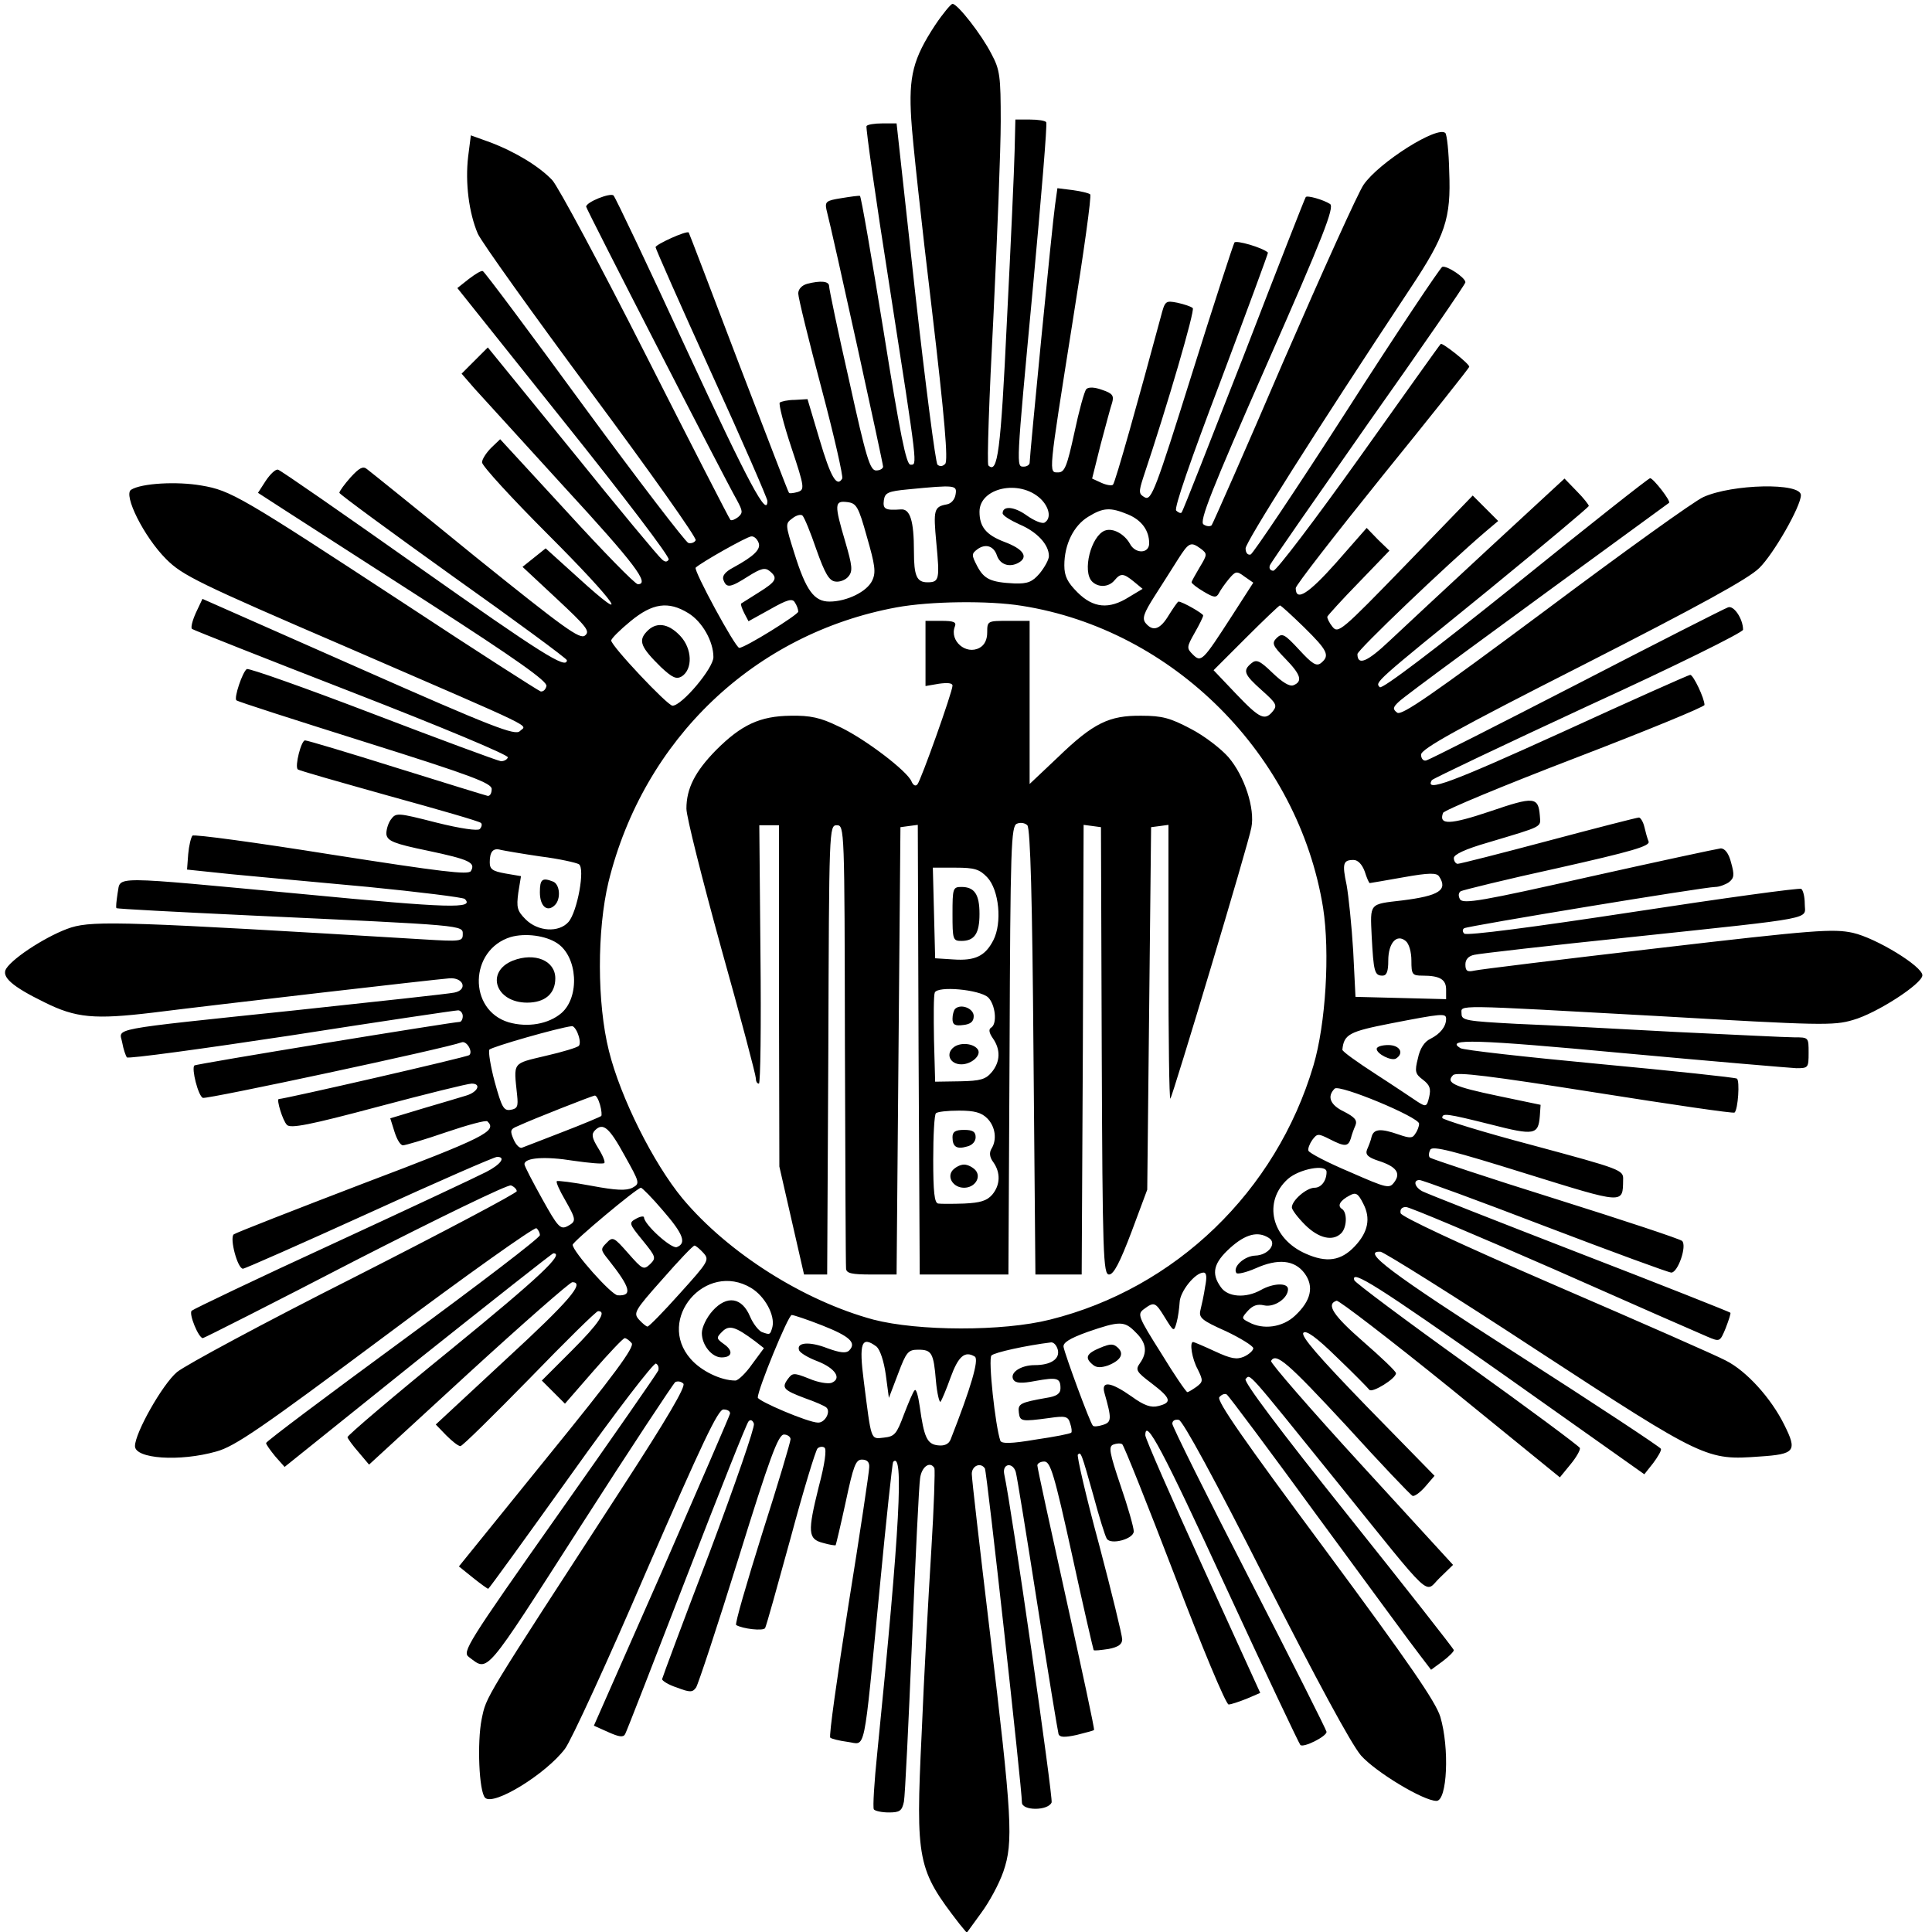 <?xml version="1.0" standalone="no"?>
<!DOCTYPE svg PUBLIC "-//W3C//DTD SVG 20010904//EN"
 "http://www.w3.org/TR/2001/REC-SVG-20010904/DTD/svg10.dtd">
<svg version="1.0" xmlns="http://www.w3.org/2000/svg"
 width="501pt" height="501pt" viewBox="0 0 501 501"
 preserveAspectRatio="xMidYMid meet">
<g transform="translate(0,501) scale(0.1,-0.1)"
fill="#000000" stroke="none">
<path d="M2425 4945 c-57 -87 -69 -132 -62 -244 3 -53 27 -273 53 -489 34
-288 43 -397 35 -405 -7 -7 -14 -7 -20 -2 -5 6 -31 207 -58 448 l-48 437 -37
0 c-20 0 -39 -3 -41 -7 -2 -5 24 -190 59 -411 75 -482 73 -467 55 -467 -11 0
-27 79 -70 348 -31 191 -58 348 -61 349 -3 1 -25 -2 -49 -6 -38 -6 -42 -9 -38
-29 17 -65 147 -658 147 -667 0 -5 -8 -10 -18 -10 -16 0 -26 33 -70 233 -29
127 -52 238 -52 245 0 13 -22 15 -57 6 -14 -4 -23 -14 -23 -25 0 -11 27 -121
60 -245 33 -124 57 -230 54 -235 -14 -24 -30 4 -59 102 l-31 104 -33 -2 c-18
0 -35 -4 -39 -7 -3 -4 10 -56 30 -116 35 -105 35 -110 16 -116 -11 -3 -21 -4
-22 -2 -2 1 -60 154 -131 338 -70 184 -128 336 -129 337 -5 6 -86 -31 -86 -38
0 -4 65 -151 145 -327 80 -175 145 -325 145 -331 0 -45 -47 42 -208 389 -100
217 -186 398 -191 403 -8 8 -71 -17 -71 -29 0 -6 360 -707 391 -761 15 -28 16
-33 3 -44 -8 -6 -17 -10 -20 -7 -3 3 -102 196 -220 429 -118 233 -227 436
-242 452 -33 35 -95 73 -161 98 l-50 18 -7 -55 c-8 -68 2 -146 25 -200 10 -22
143 -208 295 -413 152 -205 274 -377 270 -382 -3 -6 -12 -9 -19 -7 -7 2 -129
161 -270 353 -141 193 -259 351 -263 352 -4 2 -20 -8 -37 -21 l-29 -23 277
-347 c153 -191 275 -351 271 -357 -4 -7 -10 -7 -18 1 -7 5 -112 131 -232 280
l-219 269 -34 -34 -34 -34 33 -38 c19 -21 124 -136 234 -257 183 -199 222
-251 190 -251 -7 0 -90 85 -184 188 l-173 188 -23 -22 c-13 -13 -24 -30 -24
-38 0 -9 77 -93 172 -188 177 -177 223 -244 76 -110 l-83 75 -30 -24 -30 -24
89 -83 c77 -72 87 -84 73 -95 -13 -11 -53 18 -284 204 -147 120 -274 222 -282
228 -10 8 -20 2 -42 -22 -16 -18 -29 -36 -29 -40 1 -4 133 -101 295 -217 162
-115 295 -213 295 -217 0 -25 -66 17 -385 242 -194 137 -358 251 -364 252 -6
2 -20 -11 -32 -29 l-20 -31 68 -44 c37 -24 207 -133 376 -242 225 -145 307
-203 304 -215 -2 -9 -8 -15 -15 -14 -6 2 -164 103 -349 225 -429 281 -454 296
-531 309 -63 11 -155 6 -182 -11 -21 -13 33 -122 91 -180 42 -42 82 -62 470
-229 507 -220 465 -199 447 -217 -12 -12 -70 10 -418 164 l-405 179 -17 -36
c-9 -20 -14 -39 -10 -42 4 -3 191 -77 415 -164 234 -91 406 -163 404 -169 -2
-6 -10 -10 -18 -10 -8 1 -157 56 -332 123 -175 67 -322 119 -327 116 -11 -7
-34 -75 -27 -81 2 -3 152 -51 333 -108 277 -87 329 -107 329 -122 0 -11 -4
-18 -10 -18 -5 1 -112 34 -237 73 -124 39 -231 71 -237 71 -10 0 -27 -67 -19
-75 2 -3 109 -33 237 -69 127 -35 235 -66 238 -70 4 -3 2 -11 -3 -16 -5 -5
-49 1 -113 17 -102 26 -104 26 -118 7 -7 -10 -12 -28 -11 -38 3 -17 20 -24
107 -42 109 -23 125 -31 112 -53 -7 -10 -74 -2 -362 43 -194 31 -356 53 -360
49 -4 -5 -9 -26 -11 -48 l-3 -40 115 -12 c63 -6 223 -21 355 -33 132 -13 244
-27 250 -31 27 -26 -40 -24 -415 12 -513 48 -476 48 -485 3 -3 -20 -5 -37 -3
-39 2 -2 158 -10 348 -19 560 -26 550 -25 550 -49 0 -18 -5 -19 -102 -13 -760
46 -854 49 -913 31 -57 -18 -150 -77 -169 -107 -13 -21 15 -46 99 -87 82 -41
130 -45 281 -27 167 21 730 86 769 89 37 3 49 -30 13 -37 -13 -3 -198 -23
-413 -46 -496 -52 -455 -45 -448 -84 3 -17 9 -34 12 -38 4 -4 195 22 426 57
231 36 426 65 433 65 6 0 12 -7 12 -15 0 -8 -4 -15 -8 -15 -17 0 -685 -109
-688 -113 -8 -8 10 -79 22 -84 11 -4 632 129 671 144 13 5 30 -24 20 -33 -4
-5 -480 -114 -494 -114 -7 0 10 -56 21 -67 9 -10 60 0 236 47 124 33 233 60
243 60 26 0 16 -22 -14 -31 -13 -4 -63 -19 -111 -33 l-86 -26 11 -35 c6 -19
15 -35 22 -35 6 0 57 15 112 34 56 19 104 32 107 28 26 -25 -5 -41 -322 -161
-180 -69 -331 -128 -336 -132 -11 -10 10 -89 24 -89 5 0 152 65 328 145 175
80 324 145 331 145 24 0 9 -20 -28 -39 -21 -11 -200 -95 -397 -186 -198 -91
-363 -170 -367 -174 -8 -8 18 -71 29 -71 3 0 181 90 395 201 215 110 396 198
404 195 8 -3 15 -10 15 -15 0 -5 -189 -105 -421 -223 -232 -117 -438 -228
-460 -246 -38 -32 -109 -158 -109 -192 0 -33 116 -41 211 -14 48 13 116 60
438 300 210 157 386 282 392 279 5 -4 9 -12 9 -18 0 -7 -160 -129 -355 -272
-195 -143 -355 -263 -355 -267 0 -4 11 -19 24 -35 l24 -27 345 277 c191 152
349 277 352 277 30 0 -36 -62 -265 -249 -149 -121 -270 -224 -269 -228 1 -4
14 -22 29 -39 l27 -32 258 237 c142 130 263 236 269 236 34 0 -8 -49 -172
-200 l-182 -169 27 -28 c15 -15 31 -28 37 -28 5 0 85 79 179 175 93 96 173
175 178 175 23 0 3 -31 -68 -102 l-78 -78 30 -30 30 -30 74 85 c41 47 77 85
81 85 4 0 12 -6 18 -13 8 -10 -45 -82 -219 -296 l-229 -283 36 -29 c20 -16 38
-29 40 -29 2 0 98 133 214 295 116 163 216 293 221 289 6 -3 8 -11 6 -18 -3
-7 -119 -174 -258 -371 -239 -339 -251 -359 -233 -372 51 -38 37 -54 288 337
130 203 242 372 247 376 6 3 15 2 21 -4 7 -7 -43 -92 -158 -269 -365 -562
-352 -540 -365 -601 -12 -60 -7 -188 9 -204 22 -22 158 62 207 127 15 19 110
225 210 458 147 338 187 422 201 422 11 0 18 -5 17 -11 -1 -5 -81 -190 -177
-410 l-176 -399 38 -17 c27 -12 38 -14 43 -5 4 7 75 190 159 407 84 217 156
399 161 404 5 6 11 3 14 -6 3 -8 -49 -158 -115 -334 -67 -175 -122 -323 -123
-328 -1 -4 16 -15 38 -22 34 -13 41 -13 50 0 5 7 55 158 110 335 81 261 103
321 118 321 9 0 17 -6 17 -12 0 -7 -33 -118 -74 -246 -40 -128 -71 -234 -67
-236 17 -10 70 -16 75 -8 3 5 32 109 66 233 33 123 65 228 70 233 4 4 13 6 18
2 6 -4 1 -42 -15 -102 -29 -117 -28 -135 11 -145 17 -5 31 -7 33 -6 1 2 13 52
26 112 20 94 26 110 42 110 14 0 20 -7 19 -20 0 -11 -24 -172 -54 -358 -29
-185 -51 -340 -47 -343 3 -3 23 -8 45 -11 48 -6 40 -45 83 397 17 179 33 327
35 329 28 30 18 -166 -41 -753 -8 -77 -12 -143 -9 -148 3 -4 20 -8 39 -8 28 0
34 4 39 28 3 15 12 203 21 417 9 215 18 405 21 422 4 30 26 45 37 26 2 -5 -1
-100 -8 -213 -7 -113 -19 -327 -25 -475 -16 -332 -11 -353 98 -494 l19 -23 37
51 c21 28 47 76 58 108 26 76 23 137 -36 628 -25 209 -46 390 -46 403 0 21 23
31 34 14 5 -8 96 -830 96 -866 0 -22 68 -22 77 0 4 12 -103 760 -123 852 -5
27 22 31 30 5 3 -10 28 -164 56 -343 28 -179 53 -330 55 -337 3 -8 15 -9 47
-2 23 6 44 11 45 13 2 1 -31 154 -72 339 -41 185 -75 341 -75 347 0 5 8 10 18
10 16 0 26 -33 72 -242 29 -134 55 -245 56 -247 2 -2 19 0 39 3 25 5 35 12 35
25 0 10 -27 121 -60 246 -34 125 -58 230 -55 233 8 8 9 5 40 -105 15 -56 31
-107 35 -113 10 -17 70 -1 70 19 0 10 -15 63 -34 118 -29 86 -32 102 -19 107
8 3 18 4 23 1 4 -2 65 -155 136 -340 70 -184 133 -335 140 -335 6 0 27 7 47
15 l35 15 -149 327 c-82 180 -149 333 -149 341 0 47 45 -38 210 -396 102 -221
189 -404 192 -407 8 -8 68 22 68 34 0 4 -90 183 -200 397 -110 214 -200 395
-200 402 0 8 7 12 17 10 10 -2 92 -152 224 -413 134 -263 222 -426 248 -457
38 -43 162 -118 196 -118 28 0 34 137 10 218 -12 39 -80 138 -299 434 -210
283 -282 386 -274 395 6 7 14 10 19 7 5 -3 113 -148 240 -322 128 -174 245
-334 261 -354 l29 -38 30 22 c16 12 29 25 29 29 0 3 -124 161 -275 350 -180
225 -271 347 -265 353 13 13 -1 28 235 -264 259 -321 227 -291 269 -251 l34
33 -239 261 c-131 143 -236 264 -233 268 13 22 42 -3 195 -168 89 -98 167
-180 172 -182 5 -2 20 9 33 24 l24 28 -176 180 c-124 128 -172 183 -164 191 7
7 33 -11 87 -64 43 -41 80 -79 84 -84 7 -9 69 29 69 43 0 5 -38 41 -85 82 -78
68 -97 97 -69 106 5 2 138 -100 295 -227 l284 -231 27 33 c15 18 26 37 25 43
-2 5 -134 103 -293 217 -159 114 -290 212 -292 218 -10 30 58 -13 389 -246
l363 -257 23 29 c12 16 22 33 20 37 -1 4 -169 115 -372 245 -332 213 -406 269
-355 266 9 -1 193 -116 408 -257 432 -282 438 -284 575 -274 92 6 98 14 64 82
-34 69 -98 140 -152 167 -22 12 -220 99 -440 194 -254 110 -401 179 -403 188
-2 10 3 16 14 16 9 0 182 -73 383 -161 201 -89 381 -168 398 -175 33 -14 33
-14 48 22 8 21 14 39 12 40 -2 2 -178 72 -393 155 -214 83 -397 155 -406 160
-20 11 -24 29 -7 29 7 0 154 -54 326 -120 173 -66 320 -120 327 -120 17 0 41
69 28 82 -5 5 -153 54 -328 109 -176 55 -322 104 -326 107 -4 4 -3 13 1 21 7
10 58 -3 247 -62 258 -80 252 -80 253 -16 1 25 -4 27 -234 89 -129 34 -235 67
-235 71 0 13 10 12 126 -17 113 -29 123 -27 127 22 l2 29 -110 23 c-115 24
-137 34 -117 54 9 9 96 -2 369 -45 196 -31 359 -55 361 -52 9 8 14 83 6 88 -5
3 -165 20 -357 38 -191 18 -353 36 -360 41 -41 25 38 23 423 -13 228 -21 430
-38 448 -39 31 0 32 1 32 40 0 40 0 40 -37 40 -21 0 -159 7 -308 14 -148 8
-334 18 -412 21 -131 7 -143 9 -143 26 0 24 -32 24 513 -6 416 -24 452 -25
502 -10 61 17 180 94 180 116 0 23 -119 96 -180 110 -51 11 -97 8 -508 -40
-249 -29 -462 -55 -474 -58 -18 -4 -23 -1 -23 16 0 13 8 22 23 25 12 3 195 24
407 46 490 52 450 45 450 86 0 18 -4 35 -9 39 -5 3 -202 -24 -437 -60 -256
-39 -431 -62 -437 -56 -5 5 -5 11 0 14 10 6 623 107 651 107 10 0 26 6 35 12
14 11 15 19 6 51 -6 24 -16 37 -27 37 -9 -1 -163 -34 -342 -74 -275 -62 -326
-71 -334 -58 -5 9 -4 17 2 21 6 3 119 31 252 60 191 43 240 57 235 69 -3 7 -8
25 -11 38 -3 13 -10 24 -14 24 -5 0 -110 -27 -234 -60 -124 -33 -230 -60 -236
-60 -5 0 -10 7 -10 15 0 9 29 23 88 40 147 44 137 39 135 70 -4 49 -15 50
-129 11 -104 -35 -134 -36 -122 -4 3 7 157 71 342 142 185 71 336 133 336 138
0 17 -29 78 -37 78 -4 0 -154 -67 -333 -149 -286 -130 -357 -157 -337 -124 3
4 186 91 406 193 221 101 401 190 401 197 0 28 -24 64 -39 58 -9 -3 -186 -93
-393 -200 -208 -107 -383 -196 -390 -197 -7 -2 -13 5 -13 15 0 15 96 68 419
232 300 153 430 224 458 252 37 36 108 160 108 189 0 33 -178 29 -253 -5 -23
-10 -208 -143 -411 -295 -293 -218 -372 -273 -383 -264 -12 9 -11 14 4 28 14
14 228 171 701 516 6 4 -41 64 -49 64 -4 0 -161 -124 -349 -276 -212 -170
-346 -272 -352 -266 -13 13 -15 11 282 252 143 117 260 215 260 218 0 3 -14
21 -31 38 l-32 33 -196 -181 c-108 -100 -224 -208 -258 -240 -58 -55 -83 -65
-83 -34 0 10 230 230 333 318 l32 27 -33 33 -33 33 -174 -180 c-167 -172 -175
-179 -190 -160 -8 10 -14 22 -13 26 2 4 38 44 82 89 l79 82 -30 29 -29 30 -79
-90 c-72 -81 -105 -102 -105 -66 0 7 101 137 225 291 124 153 225 280 225 283
0 8 -71 64 -74 59 -2 -1 -97 -135 -211 -295 -115 -161 -215 -293 -223 -293 -8
0 -12 6 -9 14 3 8 119 174 256 370 138 195 251 359 251 364 0 12 -48 44 -60
40 -5 -2 -117 -169 -247 -372 -131 -204 -244 -372 -250 -374 -8 -2 -13 5 -13
16 0 16 180 301 427 674 91 137 106 181 101 303 -1 51 -6 96 -10 100 -20 20
-172 -76 -212 -134 -14 -20 -107 -226 -207 -456 -99 -231 -184 -423 -187 -427
-4 -4 -14 -3 -21 2 -12 7 20 88 164 415 146 331 176 408 164 416 -17 11 -59
23 -63 18 -2 -2 -74 -186 -160 -409 -87 -222 -159 -407 -162 -409 -2 -3 -9 0
-14 5 -6 6 37 130 116 338 68 181 123 330 122 331 -14 13 -83 33 -87 26 -3 -5
-53 -158 -110 -340 -94 -300 -105 -329 -122 -321 -16 9 -17 13 -4 53 63 188
134 432 128 438 -4 4 -22 10 -40 14 -31 6 -32 5 -43 -37 -56 -208 -118 -430
-124 -435 -3 -3 -17 -1 -30 5 l-24 11 22 88 c13 48 26 98 30 109 5 18 1 24
-26 33 -19 7 -35 8 -41 2 -5 -5 -19 -56 -31 -113 -19 -87 -25 -103 -42 -103
-25 0 -26 -10 37 388 29 180 50 330 46 333 -3 3 -23 8 -45 11 l-40 5 -6 -43
c-7 -46 -66 -651 -66 -669 0 -5 -7 -10 -15 -10 -20 0 -21 -10 24 470 21 228
37 418 34 423 -2 4 -21 7 -42 7 l-38 0 -2 -82 c-1 -46 -10 -244 -20 -441 -16
-339 -24 -397 -48 -374 -4 4 2 177 13 385 10 207 19 436 19 507 0 117 -2 134
-24 175 -26 51 -88 130 -101 130 -4 0 -25 -25 -45 -55z m53 -1217 c-2 -13 -11
-24 -23 -26 -33 -6 -35 -14 -27 -99 9 -95 8 -103 -23 -103 -28 0 -35 17 -35
80 0 80 -10 111 -34 109 -41 -3 -47 1 -44 24 3 19 10 23 63 28 123 12 127 11
123 -13z m220 -11 c23 -22 29 -51 11 -62 -6 -4 -26 4 -46 18 -33 24 -63 26
-63 6 0 -6 20 -18 44 -29 45 -19 76 -52 76 -82 0 -9 -11 -29 -24 -45 -19 -22
-31 -27 -65 -26 -62 3 -79 11 -97 45 -15 29 -15 32 1 44 21 15 42 8 50 -16 8
-24 32 -32 55 -20 28 15 15 36 -36 55 -47 18 -64 39 -64 78 0 62 103 85 158
34z m-450 -99 c21 -73 24 -92 14 -113 -13 -29 -66 -55 -111 -55 -40 0 -61 29
-91 125 -24 76 -24 77 -5 91 10 8 22 11 26 7 5 -5 21 -44 36 -88 22 -62 33
-81 49 -83 11 -2 27 4 34 13 12 14 10 28 -8 90 -29 98 -28 107 5 103 24 -3 29
-11 51 -90z m677 58 c36 -15 55 -42 55 -75 0 -27 -36 -28 -50 -1 -14 25 -44
42 -65 34 -36 -14 -59 -106 -33 -132 16 -16 43 -15 58 3 16 19 23 19 50 -3
l23 -19 -35 -21 c-52 -33 -93 -29 -134 12 -26 26 -34 42 -34 70 0 54 24 103
62 126 39 24 57 25 103 6z m-958 -73 c7 -17 -11 -35 -66 -65 -21 -11 -29 -22
-25 -32 8 -22 18 -20 65 10 32 20 43 23 55 13 22 -18 17 -27 -28 -55 -24 -15
-44 -28 -46 -29 -2 -2 2 -13 8 -25 l11 -21 56 31 c44 25 58 29 64 18 5 -7 9
-18 9 -24 0 -8 -138 -94 -153 -94 -10 0 -119 201 -113 208 15 14 132 80 144
81 7 1 15 -6 19 -16z m1147 -16 c17 -13 17 -15 -3 -48 -11 -19 -21 -36 -21
-39 0 -3 14 -14 31 -24 27 -16 33 -17 40 -4 4 8 16 25 26 37 17 20 20 21 40 6
l23 -16 -56 -87 c-75 -116 -79 -121 -101 -99 -16 16 -16 19 5 56 12 21 22 41
22 45 0 5 -54 36 -64 36 -2 0 -13 -16 -25 -35 -22 -37 -41 -44 -60 -21 -10 12
-5 26 23 70 20 31 47 74 61 96 28 44 33 46 59 27z m-464 -148 c393 -62 717
-387 781 -783 18 -116 7 -301 -25 -409 -97 -327 -358 -578 -683 -659 -123 -31
-342 -30 -458 0 -181 49 -377 173 -495 314 -76 92 -161 262 -191 383 -31 124
-31 313 -1 438 91 370 378 644 747 712 87 16 239 18 325 4z m-865 -19 c36 -22
65 -73 65 -114 0 -29 -82 -126 -106 -126 -13 0 -159 155 -159 169 0 5 22 27
50 50 57 47 98 53 150 21z m1597 -37 c61 -60 67 -73 44 -92 -12 -10 -23 -3
-57 34 -38 41 -44 44 -58 31 -14 -14 -11 -20 22 -54 40 -41 46 -59 21 -69 -10
-4 -29 8 -54 32 -33 32 -42 36 -55 25 -23 -19 -19 -29 27 -70 37 -33 41 -39
29 -54 -21 -26 -34 -20 -96 45 l-58 61 84 84 c46 46 86 84 88 84 3 0 31 -26
63 -57z m-1980 -594 c48 -6 92 -16 99 -20 17 -10 -4 -124 -27 -150 -25 -28
-79 -25 -111 7 -22 22 -24 31 -19 69 l7 43 -41 7 c-33 6 -40 11 -40 29 0 28 9
38 29 32 9 -2 55 -10 103 -17z m2137 -39 c5 -16 11 -30 13 -30 2 0 41 7 87 15
67 12 87 12 93 2 23 -35 0 -50 -96 -62 -86 -10 -83 -6 -79 -93 5 -91 7 -102
28 -102 11 0 15 11 15 39 0 46 22 70 45 51 9 -7 15 -29 15 -51 0 -36 2 -39 29
-39 45 0 61 -10 61 -36 l0 -25 -117 3 -118 3 -6 120 c-4 66 -12 142 -17 170
-12 56 -9 65 18 65 11 0 22 -11 29 -30z m-2094 -186 c53 -35 59 -139 11 -181
-34 -29 -88 -38 -137 -24 -106 32 -102 188 5 221 38 11 91 4 121 -16z m2305
-196 c0 -20 -15 -39 -41 -52 -15 -7 -27 -25 -32 -50 -9 -35 -7 -41 13 -56 18
-14 21 -23 16 -45 -6 -25 -8 -26 -30 -12 -12 8 -61 41 -109 72 -48 31 -87 59
-86 63 4 40 18 47 125 68 134 26 144 27 144 12z m-2251 -40 c5 -13 6 -26 2
-30 -3 -4 -42 -16 -86 -26 -88 -21 -83 -15 -74 -102 3 -29 1 -35 -17 -38 -18
-3 -23 7 -41 72 -11 41 -17 79 -14 84 5 7 179 57 214 61 4 1 12 -9 16 -21z
m2181 -232 c0 -6 -4 -18 -10 -26 -7 -12 -14 -12 -43 -2 -46 16 -64 15 -70 -5
-2 -10 -8 -25 -12 -34 -5 -13 2 -20 29 -29 47 -15 59 -32 42 -55 -13 -18 -18
-17 -116 26 -57 24 -105 49 -107 55 -2 5 3 18 10 28 13 17 15 17 45 2 39 -20
48 -20 55 2 2 9 8 25 12 34 5 13 -2 21 -29 35 -36 17 -46 39 -25 60 12 12 219
-74 219 -91z m-2124 49 c4 -14 5 -28 3 -29 -2 -2 -47 -21 -99 -41 -52 -20
-100 -39 -106 -41 -6 -3 -16 7 -22 21 -10 23 -9 27 11 35 41 19 192 78 199 79
4 1 10 -10 14 -24z m64 -132 c39 -70 40 -72 20 -83 -16 -8 -42 -7 -106 5 -48
9 -88 14 -90 12 -3 -2 7 -24 21 -48 30 -53 30 -56 6 -69 -18 -9 -25 -1 -65 71
-25 45 -46 85 -46 90 0 17 53 21 127 9 41 -6 77 -9 80 -6 3 3 -4 20 -16 39
-16 26 -18 36 -8 46 21 21 37 7 77 -66z m1820 -42 c0 -23 -14 -41 -31 -41 -21
0 -59 -33 -59 -51 0 -6 15 -26 34 -45 35 -35 72 -44 94 -22 15 15 16 54 2 63
-13 8 -5 22 20 35 16 9 22 5 35 -21 20 -38 13 -74 -22 -111 -36 -38 -73 -43
-127 -19 -89 39 -112 135 -46 194 30 26 100 39 100 18z m-1721 -100 c53 -61
62 -85 36 -95 -14 -5 -84 58 -85 77 0 4 -9 3 -20 -3 -20 -11 -19 -13 16 -56
35 -43 36 -46 20 -62 -17 -16 -20 -14 -57 28 -37 42 -40 44 -56 27 -16 -16
-16 -18 5 -44 57 -72 63 -94 24 -92 -16 0 -117 114 -117 131 0 8 166 147 177
148 3 0 29 -26 57 -59z m1571 -71 c23 -14 -1 -45 -35 -46 -28 -1 -59 -29 -49
-45 2 -4 25 1 50 12 58 26 101 22 127 -13 25 -34 17 -71 -25 -110 -32 -30 -82
-37 -119 -17 -20 10 -20 11 -3 30 13 14 25 18 42 14 26 -6 62 18 62 42 0 17
-38 16 -70 -2 -39 -22 -86 -19 -104 7 -26 36 -19 63 24 102 40 36 72 44 100
26z m-1466 -39 c16 -18 14 -22 -61 -105 -42 -47 -80 -86 -84 -86 -3 0 -13 8
-22 18 -15 17 -12 23 61 105 42 48 79 87 83 87 3 0 14 -9 23 -19z m1301 -88
c-3 -21 -9 -48 -12 -60 -5 -20 3 -27 66 -55 38 -18 70 -38 71 -44 0 -6 -11
-16 -24 -22 -19 -8 -33 -6 -76 14 -28 13 -54 24 -56 24 -10 0 -3 -44 12 -71
14 -29 14 -32 -3 -45 -10 -7 -21 -14 -24 -14 -3 0 -34 45 -68 101 -60 95 -62
101 -45 114 27 20 30 19 55 -22 23 -37 23 -37 30 -13 4 14 7 38 8 53 1 28 40
77 62 77 8 0 9 -12 4 -37z m-1177 -3 c36 -22 62 -71 55 -101 -6 -21 -6 -21
-28 -13 -8 4 -22 21 -30 40 -21 50 -60 56 -97 15 -16 -18 -28 -43 -28 -58 0
-31 26 -63 51 -63 28 0 31 17 7 34 -21 15 -21 17 -5 33 18 18 34 13 85 -25
l23 -18 -31 -42 c-16 -23 -36 -42 -43 -42 -38 0 -89 25 -116 56 -91 103 39
255 157 184z m184 -97 c71 -28 90 -45 70 -65 -8 -8 -24 -6 -57 6 -46 18 -80
15 -73 -5 2 -7 24 -20 48 -29 46 -18 64 -45 36 -56 -9 -3 -35 1 -58 11 -40 16
-43 15 -55 -1 -17 -23 -11 -29 45 -50 26 -9 51 -20 55 -24 12 -11 -4 -40 -22
-39 -25 0 -156 56 -156 65 0 21 79 214 88 214 5 0 41 -12 79 -27z m813 -18
c28 -27 31 -52 11 -80 -12 -17 -10 -22 30 -52 51 -39 54 -50 18 -59 -19 -5
-37 1 -70 25 -54 38 -79 41 -70 9 19 -67 19 -76 -4 -83 -12 -4 -24 -5 -26 -2
-7 6 -72 183 -76 204 -2 11 15 22 62 39 84 29 96 29 125 -1z m-672 -37 c9 -8
19 -37 24 -73 l8 -60 24 63 c21 56 26 62 52 62 35 0 40 -8 46 -81 3 -33 9 -57
12 -54 3 4 15 32 26 63 20 55 37 70 63 54 11 -8 -10 -80 -63 -215 -5 -12 -16
-17 -33 -15 -28 3 -36 21 -47 101 -4 27 -9 46 -13 42 -4 -3 -16 -32 -28 -63
-19 -51 -24 -57 -52 -60 -35 -4 -32 -10 -52 146 -13 100 -6 119 33 90z m470
-8 c6 -24 -18 -40 -60 -40 -36 0 -66 -20 -55 -38 6 -9 21 -10 57 -3 56 10 65
8 65 -19 0 -14 -10 -21 -37 -25 -67 -12 -74 -15 -71 -38 3 -23 6 -24 80 -14
41 6 48 4 53 -14 4 -11 5 -22 3 -24 -2 -3 -44 -11 -92 -18 -64 -11 -89 -11
-92 -3 -13 38 -32 212 -23 221 8 8 90 26 155 34 7 0 14 -8 17 -19z"/>
<path d="M2400 3316 l0 -85 35 6 c22 3 35 2 35 -5 0 -16 -82 -246 -91 -256 -5
-6 -11 -2 -15 7 -10 27 -126 115 -191 144 -45 22 -72 28 -123 27 -79 -1 -127
-23 -193 -89 -55 -56 -77 -100 -77 -152 0 -21 41 -183 90 -361 50 -178 90
-330 90 -338 0 -8 3 -14 8 -14 4 0 6 151 4 335 l-3 335 25 0 26 0 0 -442 1
-443 32 -140 32 -140 30 0 30 0 3 583 c2 574 2 582 22 582 20 0 20 -8 21 -567
1 -313 2 -575 3 -583 1 -12 15 -15 66 -15 l65 0 5 580 5 580 22 3 23 3 2 -583
3 -583 115 0 115 0 3 581 c2 531 4 582 19 588 9 4 21 2 27 -4 8 -8 13 -194 16
-588 l5 -577 60 0 60 0 3 583 2 583 23 -3 22 -3 2 -580 c2 -533 4 -580 19
-580 12 0 28 31 58 110 l41 110 5 470 5 470 23 3 22 3 0 -357 c0 -197 2 -355
5 -353 6 7 203 662 210 703 10 49 -18 134 -59 182 -19 22 -63 56 -98 74 -53
28 -74 34 -128 34 -84 1 -125 -19 -217 -108 l-73 -69 0 212 0 211 -55 0 c-54
0 -55 0 -55 -30 0 -19 -7 -33 -20 -40 -35 -19 -78 18 -64 55 5 12 -3 15 -35
15 l-41 0 0 -84z m160 -581 c31 -33 39 -118 16 -163 -21 -41 -47 -54 -104 -50
l-47 3 -3 118 -3 117 59 0 c49 0 62 -4 82 -25z m2 -311 c19 -18 25 -69 8 -79
-7 -4 -5 -14 5 -28 20 -29 19 -60 -3 -87 -16 -19 -29 -23 -83 -24 l-64 -1 -3
109 c-1 61 -1 115 2 122 7 18 115 8 138 -12z m-2 -314 c21 -21 26 -55 11 -79
-6 -10 -5 -22 5 -35 19 -27 18 -59 -3 -84 -14 -16 -31 -21 -73 -23 -30 -1 -61
-1 -67 0 -10 1 -13 31 -13 114 0 63 3 117 7 120 3 4 30 7 60 7 40 0 58 -5 73
-20z"/>
<path d="M2470 2640 c0 -66 1 -70 23 -70 34 0 47 19 47 70 0 51 -13 70 -47 70
-22 0 -23 -4 -23 -70z"/>
<path d="M2477 2394 c-4 -4 -7 -16 -7 -26 0 -15 6 -19 28 -16 19 2 27 9 27 23
0 20 -33 33 -48 19z"/>
<path d="M2474 2295 c-23 -17 -11 -45 19 -45 26 0 52 23 43 38 -10 16 -44 20
-62 7z"/>
<path d="M2470 2061 c0 -25 11 -32 38 -24 13 3 22 13 22 24 0 14 -7 19 -30 19
-23 0 -30 -5 -30 -19z"/>
<path d="M2470 1975 c-15 -18 2 -45 30 -45 28 0 45 27 30 45 -7 8 -20 15 -30
15 -10 0 -23 -7 -30 -15z"/>
<path d="M1676 3371 c-21 -23 -14 -40 38 -91 30 -28 40 -32 54 -24 29 19 27
72 -4 105 -32 34 -64 37 -88 10z"/>
<path d="M1400 2696 c0 -36 19 -53 39 -33 16 16 13 54 -5 61 -28 11 -34 6 -34
-28z"/>
<path d="M1330 2519 c-72 -29 -45 -109 37 -109 46 0 73 23 73 63 0 46 -53 68
-110 46z"/>
<path d="M3570 2290 c0 -13 38 -32 50 -25 22 14 10 35 -20 35 -16 0 -30 -4
-30 -10z"/>
<path d="M2853 1515 c-36 -15 -41 -26 -19 -44 9 -8 21 -8 39 -2 33 13 43 30
26 46 -12 11 -19 11 -46 0z"/>
</g>
</svg>
